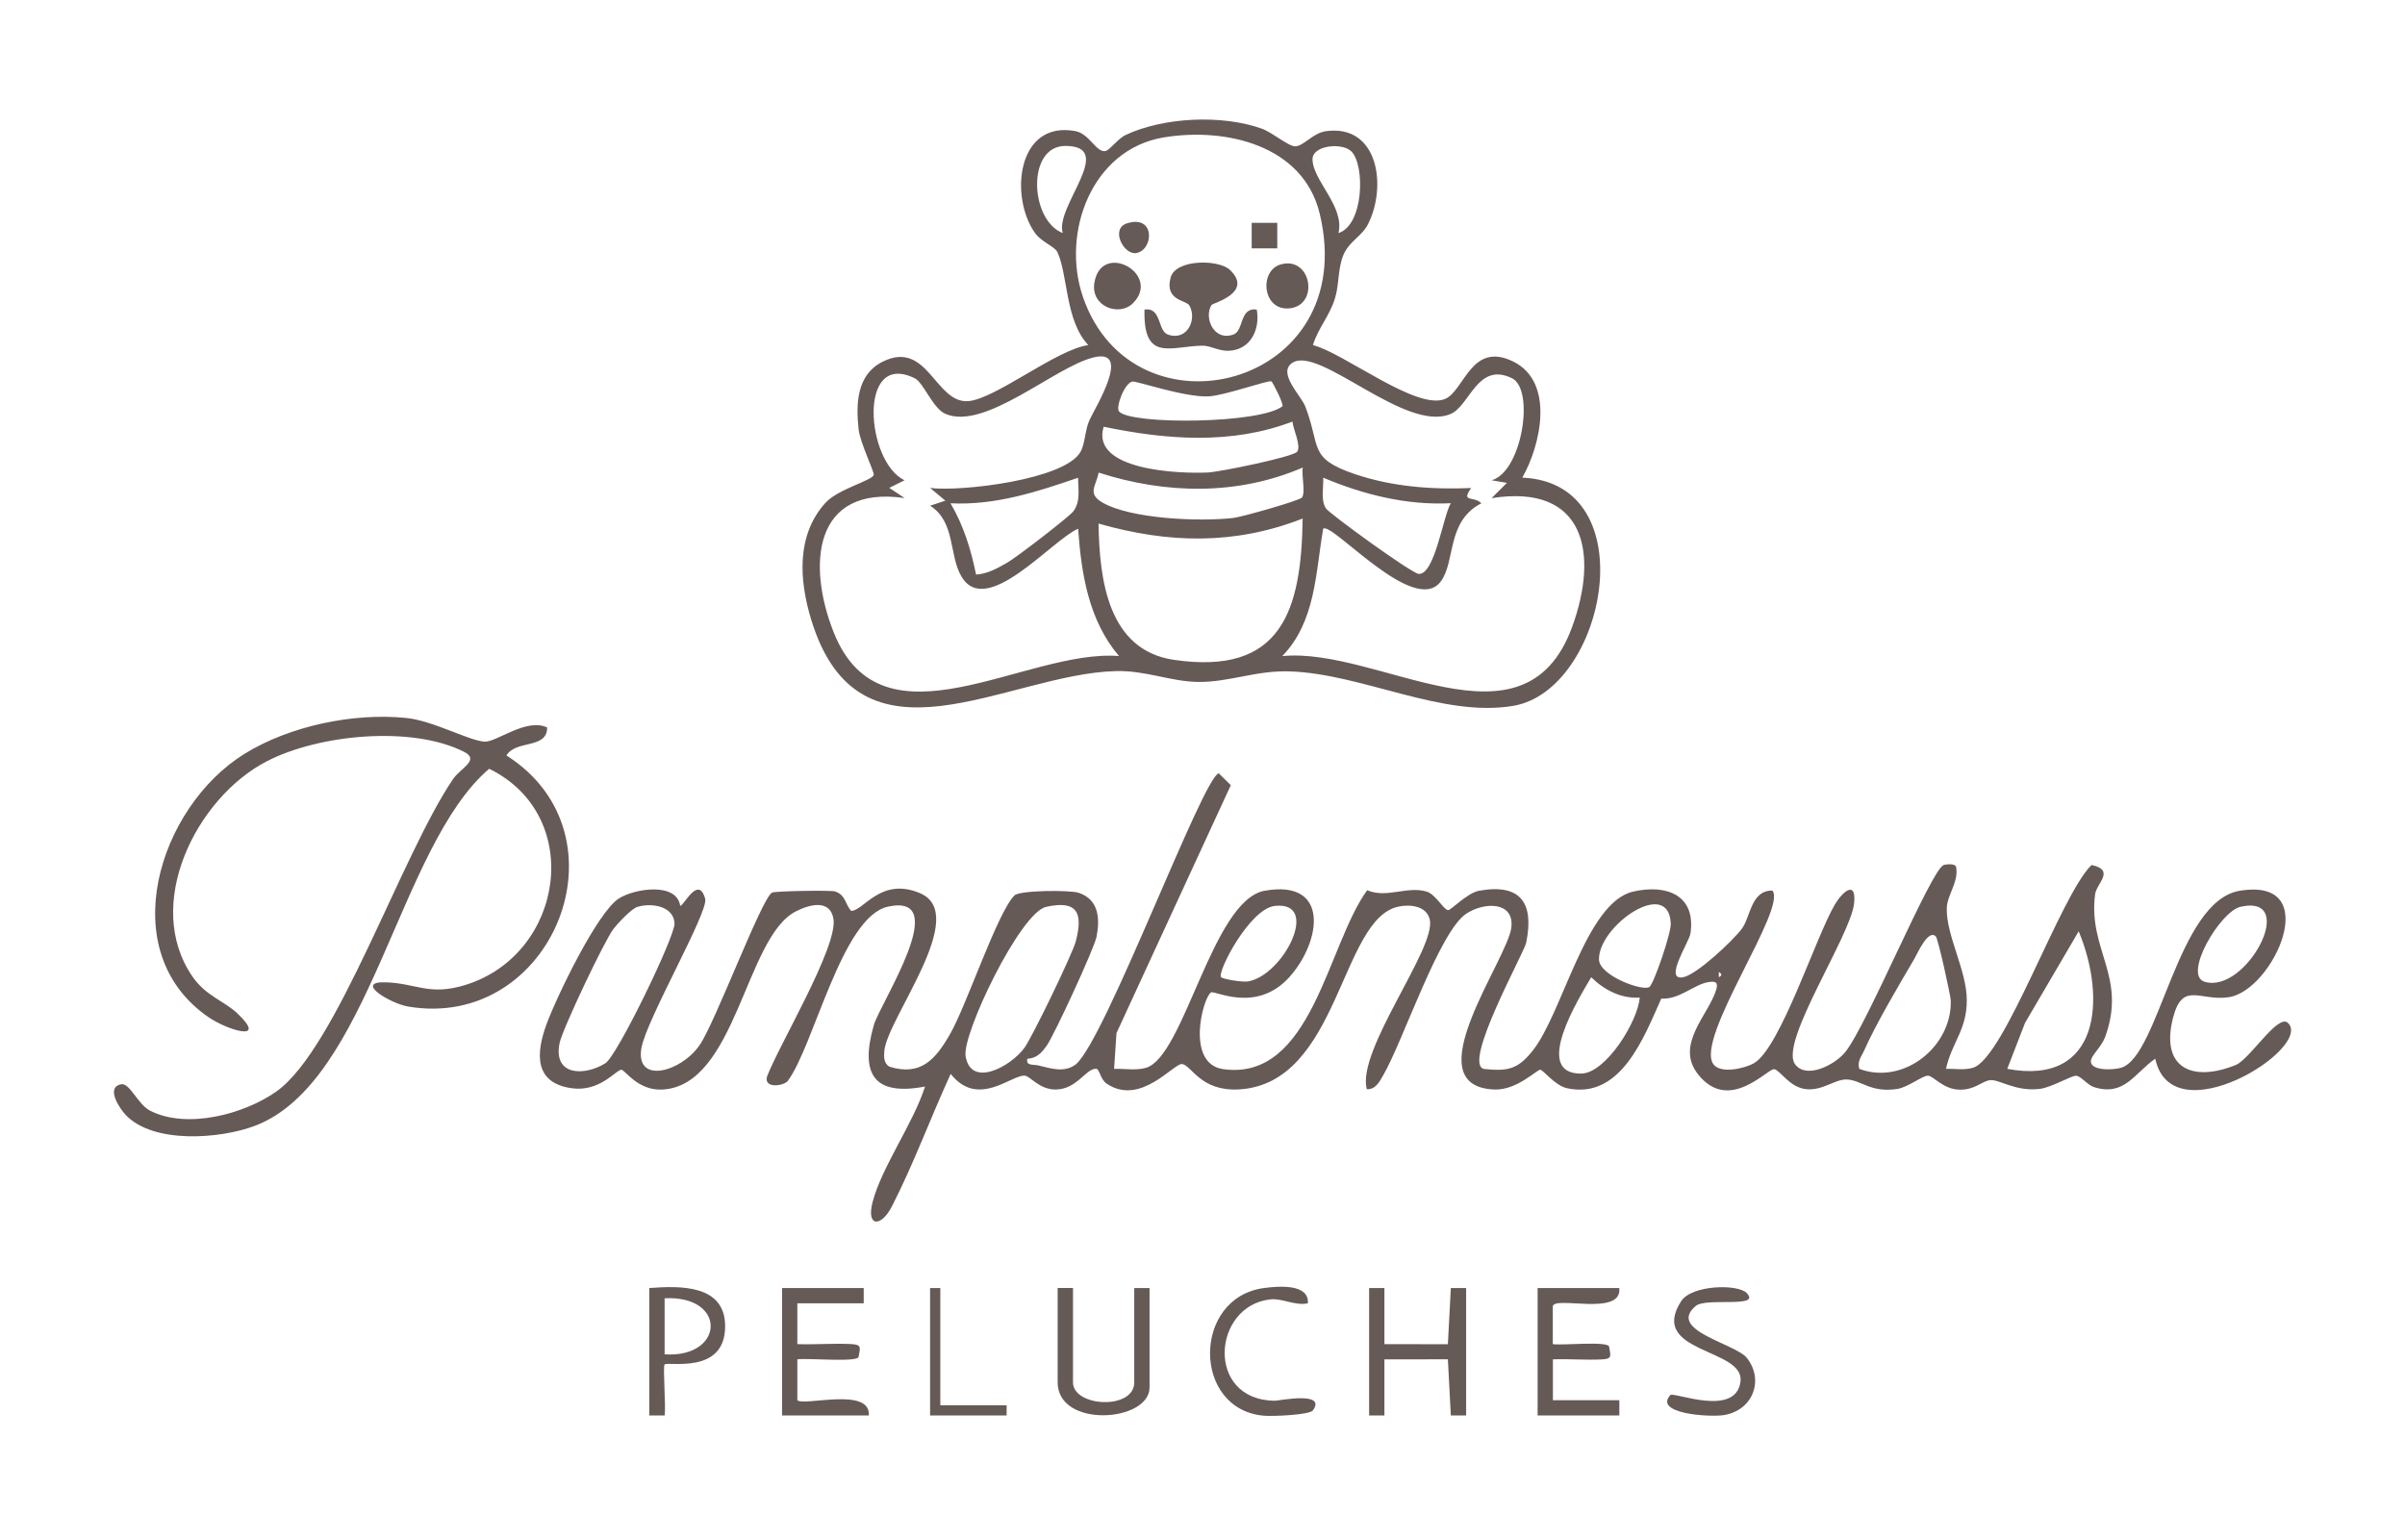 <svg xmlns="http://www.w3.org/2000/svg" fill="none" viewBox="0 0 470 301" height="301" width="470">
<path fill="#665A57" d="M217.671 208.912C219.701 208.822 222.001 209.272 223.951 208.702C231.441 206.522 236.922 175.912 247.152 174.092C259.992 171.802 258.181 184.042 252.021 190.922C245.511 198.192 237.311 193.462 236.641 193.972C234.991 195.212 231.721 207.942 239.061 208.962C256.381 211.352 259.382 184.692 267.182 173.992C271.022 175.642 274.971 173.102 278.821 174.262C280.561 174.792 282.182 177.882 283.002 177.882C283.602 177.882 286.731 174.512 289.051 174.092C297.211 172.632 299.842 176.482 298.252 184.282C297.862 186.182 285.591 208.222 290.071 208.932C294.731 209.402 296.602 208.972 299.472 205.422C305.362 198.132 309.871 176.402 319.141 174.262C325.701 172.752 331.461 174.952 330.361 182.442C330.111 184.132 325.051 191.722 328.921 191.002C331.601 190.502 338.641 183.862 340.391 181.532C342.141 179.202 342.131 174.042 346.361 174.052C349.351 177.492 331.211 202.842 334.831 207.982C336.201 209.922 340.931 208.852 342.761 207.802C347.921 204.852 354.831 183.152 358.581 176.782C360.051 174.282 362.812 171.902 362.342 176.542C361.712 182.832 347.702 203.672 350.782 207.972C352.942 210.992 358.501 208.182 360.581 205.662C364.781 200.572 377.292 170.152 379.812 169.082C380.242 168.902 382.292 168.682 382.292 169.562C382.782 172.392 380.512 174.952 380.452 177.492C380.312 182.832 384.352 189.632 384.362 195.452C384.372 201.332 381.472 203.672 380.292 208.892C382.012 208.862 383.892 209.192 385.572 208.692C391.762 206.832 402.692 174.872 408.742 169.062C413.452 170.052 409.712 172.682 409.442 174.752C408.012 185.672 415.692 190.792 411.422 202.622C410.792 204.372 409.072 205.952 408.722 206.922C407.852 209.312 412.782 209.212 414.512 208.692C421.982 206.462 425.432 176.082 437.722 174.092C454.352 171.392 444.262 193.542 435.612 194.892C429.982 195.772 426.542 191.652 424.672 198.912C422.152 208.702 428.372 211.602 436.912 208.152C439.712 207.022 445.172 198.002 447.142 199.942C452.092 204.822 424.452 222.162 421.192 206.912C417.072 209.832 415.122 214.362 409.192 212.462C407.942 212.062 406.662 210.312 405.742 210.252C404.822 210.192 400.992 212.512 398.672 212.812C393.902 213.412 390.792 210.952 388.952 211.112C387.342 211.262 385.912 213.092 382.822 212.972C379.732 212.852 377.842 210.312 376.812 210.242C375.722 210.172 372.962 212.492 370.762 212.832C365.602 213.642 363.652 211.042 360.872 210.982C358.552 210.932 356.212 213.202 352.962 212.872C349.712 212.542 347.902 209.172 346.742 208.972C345.462 208.752 337.922 217.672 331.842 209.972C327.242 204.152 333.961 198.302 335.391 193.432C335.821 191.962 335.282 191.742 333.912 191.942C331.092 192.362 328.162 195.432 324.662 195.162C321.312 202.602 316.772 215.002 306.212 212.682C303.892 212.172 301.531 209.072 301.011 209.072C300.321 209.072 296.431 213.112 292.051 212.942C276.121 212.342 294.691 187.502 295.361 181.232C295.911 176.122 290.041 176.292 286.581 178.552C281.271 182.012 274.231 203.402 270.331 210.132C269.601 211.392 268.832 212.972 267.102 212.882C265.082 205.232 280.752 185.242 279.412 179.702C278.772 177.042 275.571 176.712 273.301 177.192C261.891 179.582 261.761 211.832 242.111 212.922C234.651 213.332 232.902 208.292 231.042 207.962C229.442 207.682 222.911 216.292 216.271 211.792C214.991 210.922 214.891 208.892 214.201 208.882C212.151 208.862 210.432 212.962 206.232 212.942C203.042 212.922 201.342 210.302 200.242 210.232C197.632 210.072 191.102 216.622 185.792 209.892C181.872 218.402 178.571 227.452 174.301 235.782C172.181 239.912 169.282 239.812 170.512 235.002C172.272 228.122 178.531 219.492 180.771 212.362C170.561 214.302 168.092 209.722 170.762 200.372C171.982 196.102 186.311 174.422 173.531 177.202C164.511 179.162 159.081 204.392 153.951 211.262C153.221 212.242 149.242 212.842 149.892 210.422C152.232 204.232 163.832 184.932 162.872 179.542C162.182 175.702 158.172 176.762 155.482 178.152C145.612 183.262 143.872 212.292 129.392 212.952C124.602 213.172 122.132 209.082 121.442 209.082C120.372 209.082 117.261 213.472 111.721 212.692C104.372 211.662 104.722 205.912 106.782 200.242C108.682 195.022 116.722 178.242 120.982 175.582C124.112 173.622 132.232 172.412 132.922 177.022C133.472 177.352 136.492 170.812 137.812 175.682C138.502 178.232 126.252 199.402 125.342 204.882C124.162 211.972 133.112 209.542 136.732 204.252C139.842 199.712 148.771 175.732 150.861 174.462C151.391 174.142 162.342 173.972 163.152 174.222C165.312 174.892 165.152 176.772 166.352 178.032C168.762 178.022 172.141 171.332 179.781 174.562C189.701 178.752 173.271 199.122 172.811 205.502C172.731 206.632 172.712 207.742 173.762 208.462C179.932 210.402 182.802 207.052 185.592 202.242C188.902 196.542 194.931 178.242 198.271 174.992C199.301 173.992 209.082 173.932 210.792 174.492C214.752 175.792 214.981 179.562 214.301 183.062C213.851 185.362 206.092 202.152 204.602 204.292C203.602 205.742 202.652 206.812 200.762 206.942C200.462 208.362 201.881 207.992 202.911 208.232C205.451 208.842 208.031 209.732 210.301 207.982C216.171 202.802 235.082 151.852 238.182 151.142L240.531 153.462L218.191 201.912L217.721 208.922L217.671 208.912ZM124.602 177.232C123.412 177.592 120.782 180.402 119.912 181.522C118.152 183.772 109.892 201.192 109.352 203.882C108.062 210.342 114.272 210.322 118.302 207.812C120.632 206.362 131.932 182.992 131.822 180.482C131.672 177.102 127.362 176.402 124.602 177.242V177.232ZM204.432 177.242C199.382 178.372 188.021 202.052 188.701 206.392C189.691 212.662 197.382 208.552 200.152 204.862C201.692 202.812 209.591 186.432 210.221 184.042C211.691 178.462 210.612 175.872 204.432 177.242ZM238.622 190.972C238.912 191.362 242.742 191.992 243.852 191.822C250.742 190.732 258.212 176.122 249.182 177.052C244.212 177.562 237.861 189.962 238.611 190.972H238.622ZM322.342 192.902C323.212 192.262 326.591 182.412 326.511 180.512C326.151 171.342 312.371 180.962 312.481 187.522C312.531 190.692 321.082 193.822 322.342 192.892V192.902ZM437.882 177.222C433.882 178.102 426.532 190.572 430.832 191.882C438.952 194.372 449.411 174.682 437.882 177.222ZM392.272 208.902C410.422 212.322 411.672 195.112 406.232 182.022L395.742 199.922L392.272 208.902ZM378.292 183.012C376.812 181.522 374.672 186.442 374.152 187.332C371.142 192.462 366.582 200.142 364.282 205.372C363.762 206.552 362.942 207.332 363.342 208.902C371.982 212.152 381.472 204.582 381.232 195.562C381.202 194.602 378.762 183.462 378.302 183.012H378.292ZM335.902 189.992V190.992C336.552 190.662 336.552 190.332 335.902 189.992ZM320.442 194.972C316.812 195.222 313.482 193.472 310.962 191.002C308.632 194.982 299.342 209.862 308.972 209.832C313.822 209.812 320.112 199.572 320.442 194.972Z"></path>
<path fill="#665A57" d="M256.592 67.452C262.632 68.962 277.042 80.462 282.512 77.922C286.202 76.212 287.582 66.652 295.742 70.672C303.902 74.692 301.092 87.092 297.492 93.352C321.772 94.372 313.862 134.882 295.752 137.952C281.842 140.312 266.332 131.712 252.082 131.222C245.442 130.992 240.232 133.362 234.122 133.282C228.712 133.202 223.972 131.032 218.142 131.162C196.812 131.642 167.972 152.212 158.512 121.052C156.192 113.402 155.582 104.652 161.282 98.312C163.782 95.522 170.512 93.942 170.752 92.792C170.872 92.212 168.072 86.482 167.792 83.902C167.252 78.862 167.432 73.182 172.532 70.672C181.282 66.362 182.762 78.812 189.162 78.402C194.452 78.062 206.392 68.322 212.682 67.442C208.182 62.742 208.702 53.722 206.662 49.312C206.112 48.122 203.552 47.362 202.242 45.502C197.272 38.482 198.742 23.502 210.152 25.622C212.932 26.142 214.222 29.852 216.032 29.522C216.832 29.372 218.512 27.072 219.952 26.392C227.392 22.892 238.792 22.362 246.582 25.142C248.652 25.882 251.792 28.602 253.092 28.602C254.742 28.602 256.542 25.982 259.162 25.632C269.382 24.262 271.082 36.452 267.342 43.822C266.122 46.222 263.572 47.202 262.492 49.942C261.412 52.682 261.732 55.572 260.892 58.302C259.822 61.802 257.582 64.122 256.592 67.432V67.452ZM227.392 26.862C213.312 29.222 207.342 45.542 211.642 58.052C221.522 86.762 266.092 75.802 257.902 41.752C254.672 28.312 239.422 24.852 227.392 26.862ZM207.692 45.552C206.052 40.432 218.292 28.532 208.202 28.522C200.572 28.522 201.262 43.072 207.692 45.552ZM261.582 45.552C266.522 43.972 266.802 32.292 264.092 29.592C262.292 27.802 256.522 28.392 256.502 31.092C256.482 35.242 262.832 40.322 261.572 45.552H261.582ZM181.762 95.372C187.902 96.122 208.042 93.752 211.142 88.342C212.072 86.722 212.022 84.062 212.902 82.132C214.072 79.572 221.322 67.962 213.682 69.862C206.042 71.762 192.502 84.192 184.772 80.892C182.292 79.832 180.492 74.792 178.782 73.942C167.552 68.392 169.212 90.282 176.772 93.872L173.792 95.352L176.782 97.342C158.822 94.762 157.732 110.572 162.942 123.622C172.462 147.462 200.552 126.762 218.682 128.222C212.762 121.272 211.322 112.202 210.692 103.332C205.482 105.612 192.732 120.932 187.882 112.662C185.422 108.462 186.742 101.992 181.772 98.842L184.752 97.852L181.772 95.372H181.762ZM291.502 97.352L294.492 94.372L291.502 93.872C297.482 92.172 299.952 76.112 295.492 73.932C288.742 70.632 287.262 79.292 283.502 80.902C274.652 84.682 257.802 67.422 252.542 70.922C249.592 72.882 254.242 77.272 255.082 79.432C258.172 87.412 255.572 89.532 264.782 92.662C272.072 95.132 279.862 95.712 287.512 95.382C285.432 98.302 287.982 96.852 289.502 98.362C282.642 101.892 284.492 109.662 281.592 113.612C276.442 120.632 260.212 101.842 258.582 103.342C257.092 111.982 257.122 121.492 250.592 128.232C269.422 126.372 297.832 148.232 307.232 122.542C312.472 108.212 309.822 94.462 291.492 97.362L291.502 97.352ZM248.462 74.542C247.912 74.232 239.302 77.322 236.182 77.472C231.472 77.692 222.022 74.402 221.282 74.572C219.702 74.932 218.012 79.632 218.682 80.412C220.942 83.042 246.172 82.862 250.612 79.412C250.932 78.982 248.702 74.672 248.472 74.542H248.462ZM252.582 82.402C240.612 86.952 227.962 85.952 215.682 83.402C213.092 91.912 230.332 92.632 236.112 92.342C238.382 92.232 252.772 89.292 253.502 88.282C254.332 87.112 252.702 83.902 252.582 82.392V82.402ZM254.582 91.382C241.832 96.882 227.802 96.592 214.712 92.372C214.152 95.062 212.482 96.462 215.372 98.172C220.922 101.462 234.622 101.982 241.022 101.232C242.752 101.032 254.082 97.812 254.462 97.222C255.152 96.142 254.322 92.932 254.592 91.392L254.582 91.382ZM210.692 93.372C202.662 96.132 194.452 98.812 185.752 98.362C188.302 102.672 189.752 107.412 190.752 112.302C193.012 112.152 194.962 111.042 196.872 109.952C198.562 108.992 208.992 100.992 209.772 99.922C211.232 97.922 210.672 95.612 210.692 93.382V93.372ZM283.522 98.352C274.882 98.792 266.442 96.672 258.592 93.362C258.692 95.242 258.062 97.642 259.092 99.332C259.702 100.342 275.852 112.042 277.232 112.162C280.392 112.432 282.022 100.812 283.522 98.352ZM254.582 101.342C241.262 106.552 228.312 106.222 214.682 102.332C214.862 113.202 216.472 127.062 229.402 128.962C250.392 132.042 254.322 119.492 254.572 101.332L254.582 101.342Z"></path>
<path fill="#665A57" d="M106.932 142.182C106.932 146.482 100.842 144.532 98.972 147.652C123.542 163.242 107.932 201.532 79.731 196.722C76.242 196.122 69.022 191.762 75.481 191.992C81.421 192.212 83.951 194.682 90.992 192.492C110.252 186.492 114.332 159.442 95.602 150.252C77.822 165.402 72.352 211.582 49.752 220.062C43.002 222.592 30.002 223.612 24.581 217.932C23.502 216.792 20.541 212.572 23.642 211.922C25.372 211.552 26.892 215.862 29.392 217.112C36.592 220.722 47.691 217.782 53.992 213.342C65.832 204.992 78.412 167.142 88.561 152.232C89.962 150.172 93.841 148.542 90.712 146.952C80.472 141.762 62.322 143.542 52.172 148.772C38.352 155.902 27.872 176.842 37.661 190.932C40.282 194.702 43.831 195.622 46.441 198.112C52.481 203.872 44.312 201.262 40.752 198.812C22.041 185.932 31.041 157.722 47.752 147.352C56.572 141.882 69.052 139.272 79.382 140.322C84.641 140.862 91.442 144.682 94.641 144.952C96.981 145.152 102.852 140.212 106.942 142.192L106.932 142.182Z"></path>
<path fill="#665A57" d="M168.792 251.742V254.722H155.822V262.702C159.302 262.832 162.852 262.512 166.332 262.692C168.392 262.802 168.142 263.272 167.802 265.182C167.602 266.332 157.572 265.372 155.822 265.682V273.662C157.052 274.892 170.182 270.982 169.792 276.642H152.832V251.742H168.792Z"></path>
<path fill="#665A57" d="M267.562 251.742H270.552V262.712L282.952 262.722L283.532 251.742H286.522V276.652H283.532L282.952 265.672L270.552 265.682V276.652H267.562V251.742Z"></path>
<path fill="#665A57" d="M316.451 251.742C317.091 257.362 303.771 253.222 303.461 255.302V262.702C305.251 263.002 314.251 262.052 314.461 263.202C314.801 265.122 315.051 265.592 312.991 265.692C309.841 265.852 306.621 265.562 303.481 265.682V273.662H316.461V276.642H300.491V251.742H316.451Z"></path>
<path fill="#665A57" d="M209.692 251.742V270.172C209.692 275.002 221.662 275.642 221.662 270.172V251.742H224.652V271.162C224.652 277.962 206.692 279.222 206.692 270.162V251.732H209.682L209.692 251.742Z"></path>
<path fill="#665A57" d="M341.382 252.762C344.212 255.712 333.432 253.552 331.412 255.232C325.662 260.022 339.192 262.582 341.412 265.432C344.822 269.832 342.492 275.702 336.842 276.582C334.012 277.022 323.102 276.292 326.432 272.662C327.072 271.962 339.282 277.132 340.142 269.992C340.932 263.482 322.032 264.482 328.532 254.322C330.582 251.122 339.612 250.892 341.392 252.742L341.382 252.762Z"></path>
<path fill="#665A57" d="M126.892 251.742C132.962 251.282 141.712 251.062 141.712 259.212C141.712 268.752 130.552 266.032 129.882 266.682C129.502 267.052 130.172 274.972 129.882 276.652H126.892V251.742ZM129.882 264.702C141.592 265.462 142.172 253.142 129.882 253.742V264.702Z"></path>
<path fill="#665A57" d="M255.582 254.732C253.132 255.252 250.592 253.722 248.332 253.952C236.922 255.112 235.492 273.622 249.102 273.772C249.892 273.772 259.312 271.832 256.582 275.652C255.932 276.552 248.712 276.842 247.062 276.702C232.912 275.542 232.972 253.532 247.082 251.732C249.652 251.402 255.892 250.792 255.592 254.742L255.582 254.732Z"></path>
<path fill="#665A57" d="M183.762 251.742V274.652L196.722 274.662V276.652H181.762V251.742H183.762Z"></path>
<path fill="#665A57" d="M240.382 52.762C245.002 57.242 237.022 59.212 236.762 59.612C235.252 61.952 237.091 66.742 241.021 65.392C243.131 64.662 242.172 60.022 245.602 60.502C246.302 64.412 244.392 68.372 240.132 68.562C238.262 68.652 236.511 67.542 235.021 67.562C228.791 67.642 223.401 70.892 223.661 60.502C227.031 59.992 226.192 64.672 228.242 65.392C232.052 66.732 233.991 62.362 232.421 59.682C231.811 58.652 227.521 58.752 228.781 54.222C229.781 50.602 238.222 50.672 240.372 52.762H240.382Z"></path>
<path fill="#665A57" d="M221.422 59.252C218.742 61.952 213.102 59.942 213.872 55.252C215.242 47.002 227.062 53.562 221.422 59.252Z"></path>
<path fill="#665A57" d="M250.312 51.672C256.312 50.002 257.902 59.752 251.932 60.272C246.682 60.722 246.022 52.872 250.312 51.672Z"></path>
<path fill="#665A57" d="M220.272 43.642C225.872 41.902 225.442 48.922 222.032 49.462C219.592 49.852 216.912 44.682 220.272 43.642Z"></path>
<path fill="#665A57" d="M249.612 43.552H244.612V48.542H249.612V43.552Z"></path>
</svg>
